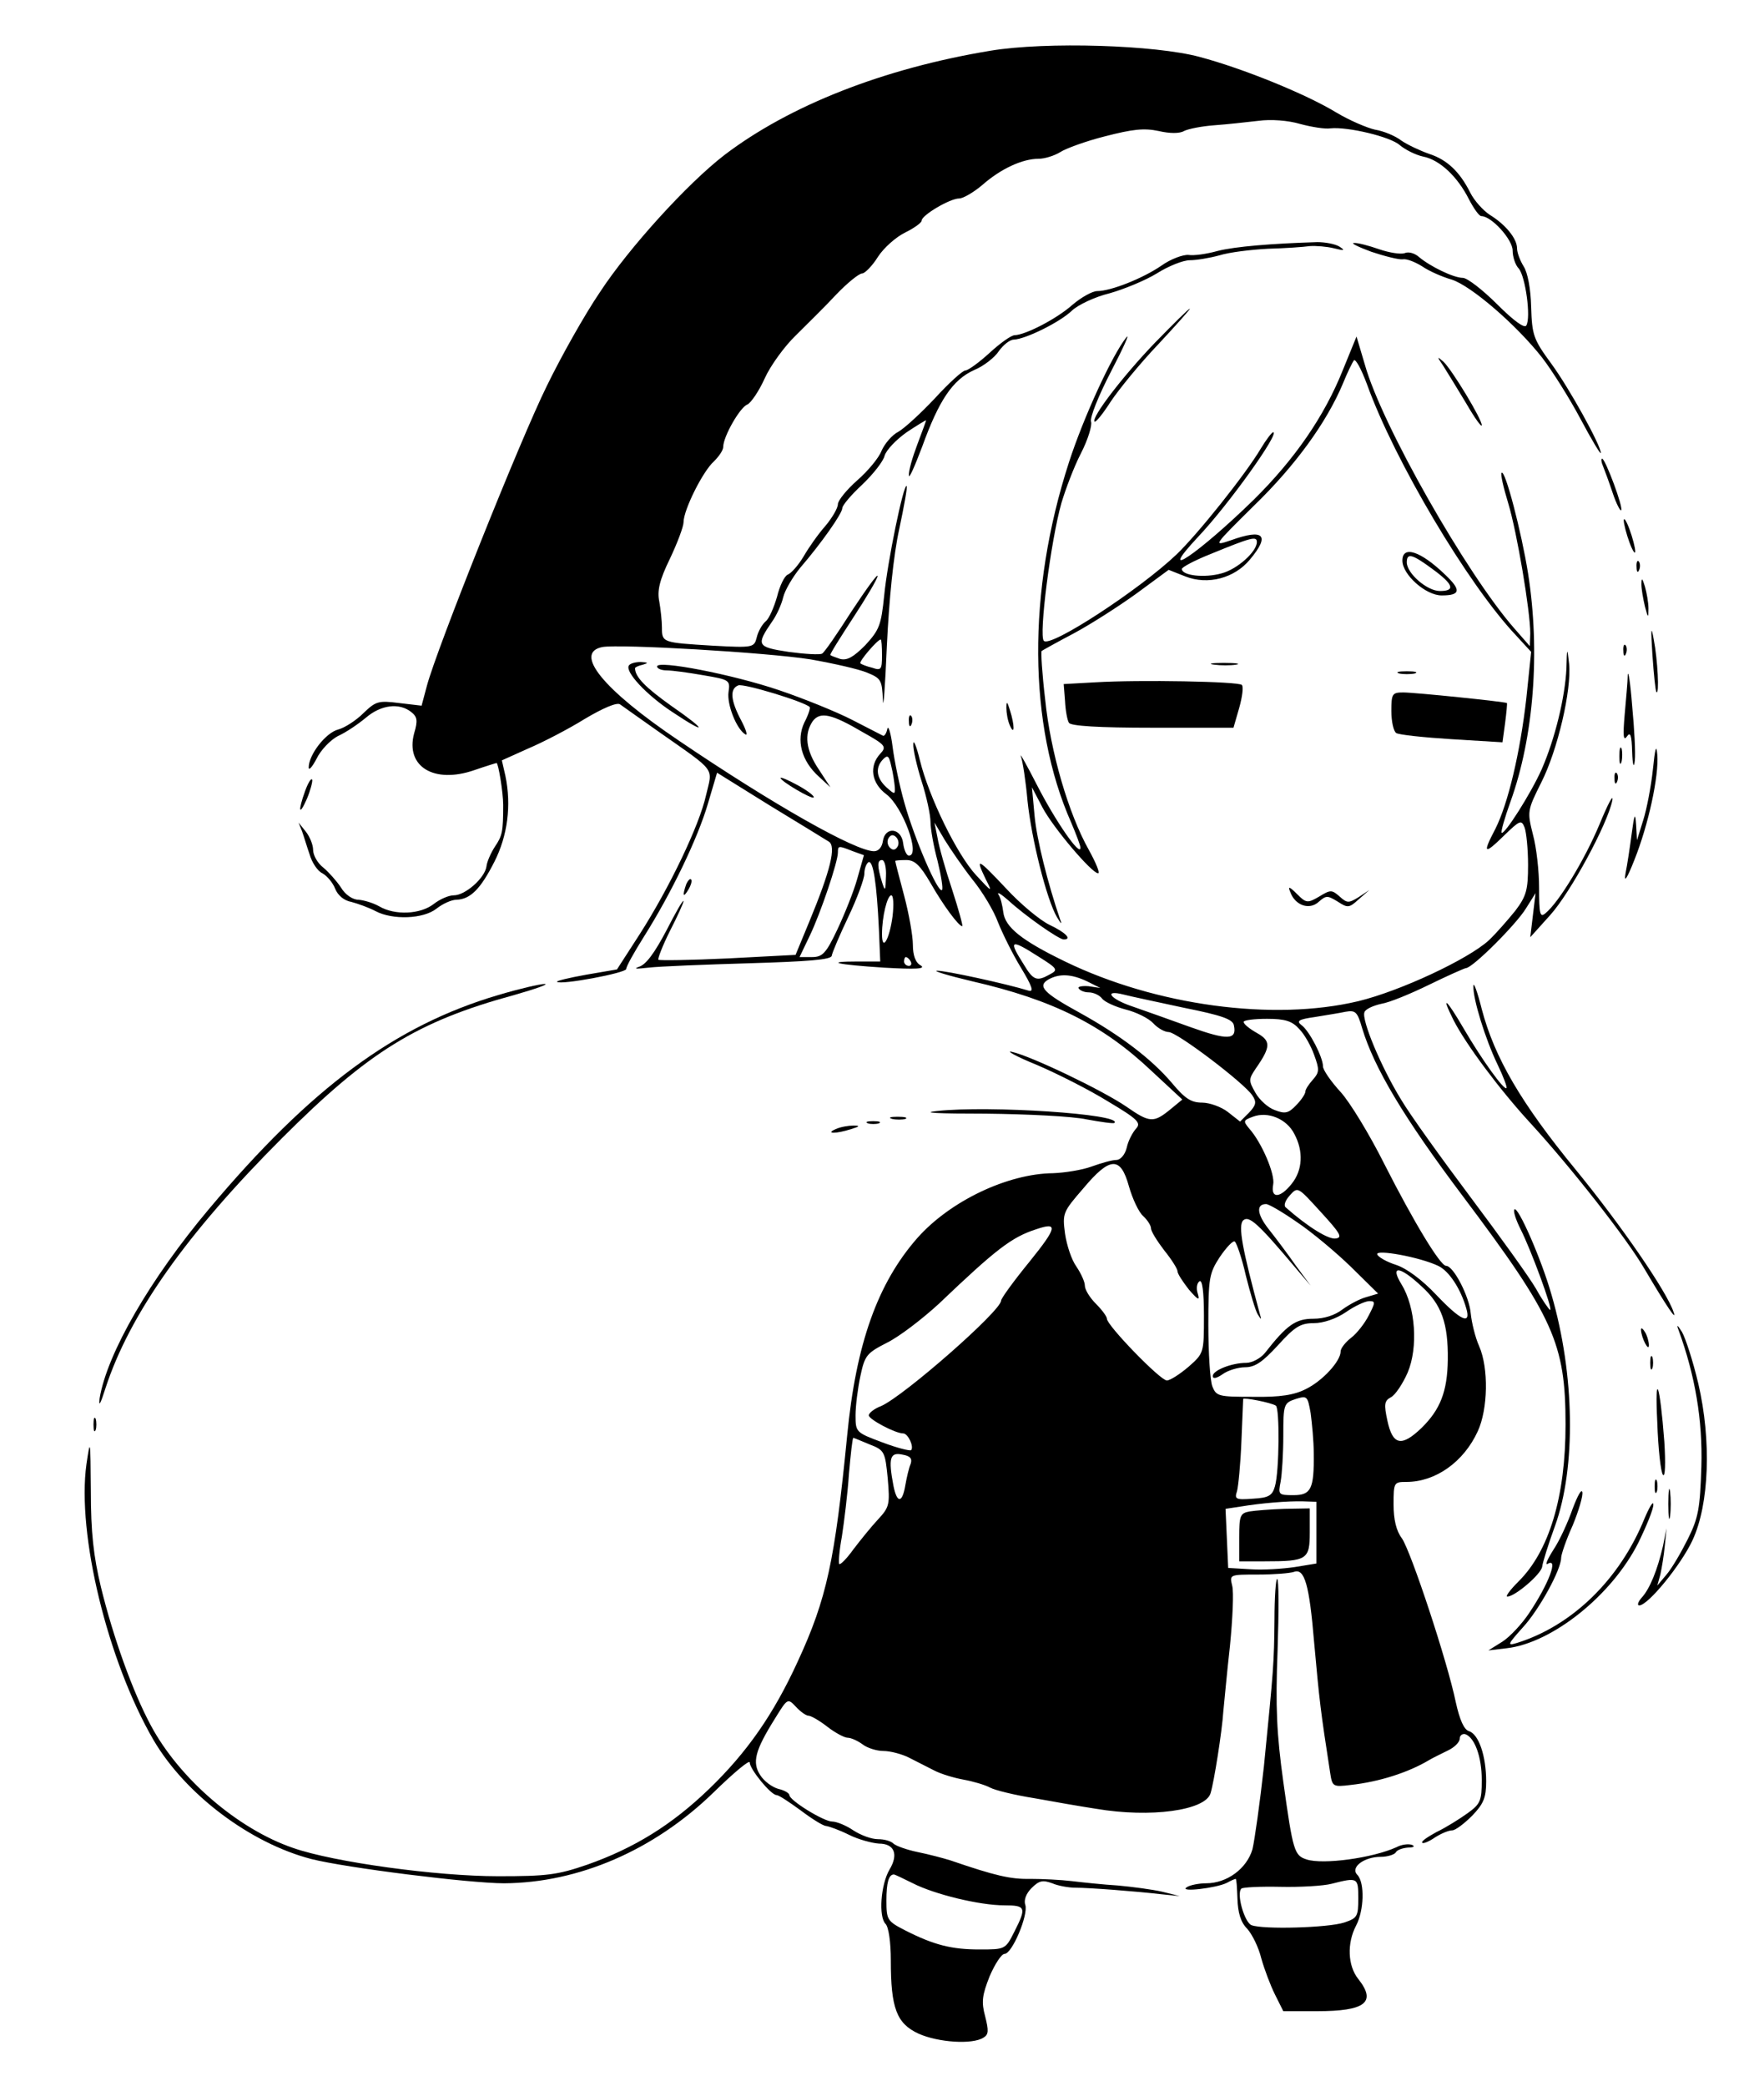 <?xml version="1.0" standalone="no"?>
<!DOCTYPE svg PUBLIC "-//W3C//DTD SVG 20010904//EN"
 "http://www.w3.org/TR/2001/REC-SVG-20010904/DTD/svg10.dtd">
<svg version="1.0" xmlns="http://www.w3.org/2000/svg"
 width="400pt" height="473pt" viewBox="0 0 400 473"
 preserveAspectRatio="xMidYMid meet">

<g transform="translate(0,473) scale(0.1,-0.1)"
fill="#000000" stroke="none">
<path d="M2246 4615 c-242 -40 -456 -124 -604 -237 -83 -64 -216 -210 -282
-311 -34 -50 -88 -146 -120 -212 -60 -121 -250 -597 -272 -680 l-12 -45 -51 6
c-47 6 -53 4 -81 -23 -16 -16 -42 -33 -57 -37 -28 -7 -67 -57 -67 -86 0 -8 8
1 18 20 9 19 31 42 48 51 18 8 46 27 64 42 34 29 75 34 102 13 14 -11 16 -19
7 -49 -20 -75 45 -115 137 -83 26 9 49 16 50 16 4 0 15 -67 15 -95 0 -61 -2
-70 -19 -95 -9 -14 -18 -34 -19 -45 -4 -26 -48 -65 -74 -65 -12 0 -32 -9 -46
-20 -30 -23 -87 -26 -123 -5 -14 8 -35 14 -47 15 -13 0 -30 11 -40 28 -10 15
-28 35 -40 45 -13 10 -23 28 -23 40 0 12 -8 31 -17 42 l-16 20 8 -20 c4 -11
11 -35 17 -52 5 -18 18 -38 29 -43 11 -6 24 -22 29 -35 6 -15 20 -27 37 -30
15 -4 40 -13 55 -21 38 -20 108 -18 138 6 14 11 34 20 45 20 32 1 55 25 86 86
30 59 39 128 25 195 l-8 35 60 27 c33 14 91 44 128 67 42 25 73 38 80 33 6 -4
46 -33 89 -63 131 -92 121 -79 106 -143 -15 -68 -83 -210 -151 -316 l-51 -79
-70 -12 c-39 -7 -68 -14 -66 -16 8 -8 157 20 157 29 0 6 18 38 40 73 63 100
122 223 145 301 l21 71 119 -74 c66 -40 126 -77 134 -82 18 -10 4 -66 -44
-182 l-31 -75 -153 -8 c-85 -4 -156 -5 -158 -3 -2 2 9 31 26 65 17 33 31 64
31 68 -1 4 -18 -26 -39 -67 -27 -51 -46 -77 -62 -82 -14 -5 -6 -5 21 -2 25 3
128 7 229 10 133 4 186 8 187 17 1 7 18 47 38 89 20 42 36 86 36 97 0 11 4 22
9 26 11 6 19 -47 24 -152 l3 -73 -50 0 c-79 0 -50 -7 59 -14 71 -4 95 -3 83 5
-12 6 -18 23 -18 47 0 20 -9 71 -20 112 -11 41 -20 76 -20 78 0 1 11 2 25 2
19 0 31 -11 55 -52 29 -51 64 -98 72 -98 2 0 -8 37 -23 83 -15 45 -30 98 -33
117 l-7 35 23 -39 c13 -21 41 -62 63 -90 23 -28 49 -72 58 -97 10 -25 33 -72
52 -103 26 -43 30 -56 17 -52 -48 15 -190 46 -207 45 -11 0 25 -11 80 -24 183
-42 296 -99 406 -203 l70 -65 -28 -23 c-37 -30 -46 -30 -99 7 -54 37 -217 115
-259 124 -16 4 8 -10 55 -29 47 -20 120 -57 162 -83 69 -41 76 -49 64 -62 -8
-9 -18 -28 -21 -43 -4 -16 -14 -28 -24 -28 -9 0 -34 -7 -56 -15 -22 -8 -61
-14 -87 -15 -103 -1 -233 -63 -307 -146 -91 -103 -140 -241 -160 -449 -28
-284 -46 -369 -112 -512 -55 -120 -115 -206 -201 -289 -84 -81 -169 -134 -277
-172 -67 -23 -91 -26 -201 -26 -141 0 -373 32 -465 64 -126 43 -259 158 -323
278 -41 76 -85 199 -113 313 -17 71 -23 124 -23 219 -1 117 -1 121 -10 60 -22
-158 48 -446 152 -625 72 -123 219 -234 358 -270 79 -20 359 -55 437 -55 169
1 340 75 474 205 46 45 83 76 83 69 0 -15 48 -74 61 -74 5 0 29 -16 55 -35 25
-19 51 -35 57 -35 7 -1 30 -9 52 -20 22 -11 53 -19 68 -20 35 0 45 -24 24 -59
-20 -34 -25 -107 -9 -123 7 -7 12 -41 12 -83 0 -108 13 -143 63 -166 45 -20
122 -25 147 -9 12 7 12 16 4 48 -9 33 -7 48 10 91 12 28 27 51 34 51 17 0 54
88 47 111 -4 11 2 26 14 38 17 17 25 19 47 11 14 -6 38 -10 52 -10 31 0 137
-8 197 -15 l40 -4 -40 10 c-22 5 -67 11 -100 14 -33 2 -80 7 -105 10 -25 3
-67 5 -94 5 -44 -1 -79 7 -181 42 -16 5 -50 14 -75 19 -24 5 -49 14 -54 19 -6
6 -21 10 -35 10 -15 0 -39 9 -56 20 -16 11 -38 20 -48 20 -19 0 -97 48 -97 60
0 4 -11 11 -25 14 -14 4 -32 17 -41 31 -19 29 -12 56 33 128 29 47 29 47 48
27 10 -11 23 -20 28 -20 6 0 25 -11 43 -25 18 -14 39 -25 46 -25 8 0 23 -7 34
-15 10 -8 32 -15 47 -15 16 0 42 -7 58 -15 16 -8 41 -21 57 -29 15 -8 45 -17
67 -21 22 -4 49 -12 60 -18 11 -6 56 -17 100 -24 44 -8 107 -19 140 -24 124
-21 248 -4 260 35 8 26 26 140 29 186 2 19 8 86 15 148 6 61 9 123 5 137 -6
25 -6 25 59 25 36 0 72 3 81 6 24 9 35 -28 46 -161 12 -132 14 -151 36 -293 5
-33 6 -34 47 -29 64 7 130 28 177 56 8 5 27 14 43 22 15 7 27 19 27 27 0 7 6
12 13 10 21 -8 37 -51 37 -104 0 -47 -3 -54 -32 -75 -18 -13 -50 -33 -71 -43
-20 -11 -35 -21 -32 -24 2 -3 16 3 29 12 14 9 31 16 39 16 7 0 27 15 45 33 26
27 32 41 32 78 0 58 -17 107 -39 114 -11 3 -21 25 -30 66 -19 92 -101 340
-122 371 -13 17 -19 43 -19 77 0 50 1 51 29 51 66 0 130 45 162 115 23 50 25
143 3 193 -9 20 -17 54 -19 74 -3 38 -39 108 -56 108 -13 0 -73 99 -140 231
-33 66 -78 140 -99 163 -22 24 -40 50 -40 58 0 21 -31 81 -49 94 -12 9 -6 13
30 18 24 4 56 9 70 12 23 4 27 0 38 -38 27 -89 94 -202 228 -380 206 -274 233
-334 233 -518 0 -163 -37 -287 -107 -356 -19 -19 -30 -34 -25 -34 17 0 77 51
79 68 1 9 14 51 29 92 48 132 45 344 -8 525 -23 81 -76 201 -84 193 -3 -4 3
-23 14 -45 23 -45 74 -183 67 -183 -2 0 -17 21 -32 48 -15 26 -82 119 -148
207 -66 88 -138 188 -158 222 -46 75 -90 181 -83 198 2 7 20 15 38 19 19 3 67
23 108 43 41 20 79 37 84 38 15 0 114 99 136 135 l22 35 -6 -50 -6 -50 45 50
c46 51 130 206 141 260 3 17 -10 -8 -29 -54 -33 -79 -92 -177 -123 -202 -12
-10 -14 -1 -14 58 0 38 -6 92 -14 121 -13 52 -13 54 19 118 37 73 69 210 63
269 -4 38 -5 38 -6 -10 -3 -66 -26 -160 -56 -229 -25 -56 -85 -150 -91 -144
-2 2 7 34 20 70 53 147 68 340 40 518 -15 94 -52 236 -60 228 -3 -2 4 -33 15
-69 20 -66 50 -245 50 -295 l-1 -29 -35 40 c-108 123 -301 462 -339 598 l-19
64 -31 -76 c-42 -105 -109 -202 -202 -294 -125 -122 -226 -191 -126 -84 70 74
186 237 170 237 -3 0 -16 -17 -28 -37 -35 -59 -143 -194 -191 -240 -84 -80
-286 -212 -301 -196 -12 11 16 229 40 313 9 30 28 81 44 112 16 31 26 64 23
72 -3 9 17 59 45 113 28 54 44 89 35 78 -32 -40 -97 -181 -130 -283 -95 -293
-93 -596 5 -817 11 -26 21 -52 21 -57 0 -22 -57 61 -98 141 -24 47 -41 77 -37
66 4 -11 11 -56 15 -101 9 -86 43 -223 67 -264 9 -15 12 -17 7 -5 -28 82 -53
181 -58 235 l-6 65 24 -46 c25 -47 112 -149 126 -149 5 0 -5 24 -21 53 -46 82
-87 222 -99 341 -7 59 -10 109 -8 110 1 1 35 20 73 40 39 21 103 62 143 91
l72 53 38 -15 c51 -20 111 -4 146 38 47 56 32 71 -43 44 -41 -14 -40 -13 52
78 94 91 165 189 202 277 10 25 22 49 25 53 4 4 17 -20 30 -55 62 -172 229
-454 338 -569 l34 -37 -11 -106 c-14 -122 -41 -237 -70 -295 -30 -57 -26 -60
19 -16 36 35 40 37 47 19 4 -10 8 -49 8 -85 0 -57 -4 -71 -29 -104 -17 -21
-44 -52 -60 -67 -47 -43 -201 -115 -296 -138 -193 -46 -459 -10 -665 90 -99
48 -136 78 -140 112 -2 15 -6 33 -11 40 -4 7 6 1 22 -13 38 -35 115 -89 126
-89 20 0 4 16 -32 33 -21 10 -66 47 -99 83 -65 69 -70 71 -46 21 16 -31 15
-31 -21 8 -44 47 -108 179 -128 261 -8 33 -15 49 -15 37 -1 -11 8 -50 19 -85
11 -34 20 -76 20 -92 0 -15 7 -55 16 -88 8 -33 13 -63 10 -66 -9 -8 -63 118
-85 197 -11 38 -23 96 -27 128 -4 32 -10 50 -12 40 -2 -10 -7 -17 -10 -15 -4
2 -35 18 -70 36 -35 18 -109 48 -165 67 -106 36 -277 69 -277 54 0 -5 10 -9
22 -9 12 0 49 -5 83 -11 59 -10 61 -11 57 -38 -4 -28 18 -84 38 -96 6 -4 2 10
-9 31 -24 45 -27 72 -7 80 12 5 150 -37 162 -49 2 -2 -3 -18 -12 -35 -19 -40
-7 -87 33 -123 l26 -24 -26 40 c-30 44 -34 81 -14 110 17 22 42 17 115 -26 50
-28 53 -32 38 -48 -26 -28 -20 -67 14 -92 37 -28 78 -139 51 -139 -5 0 -11 12
-13 28 -4 35 -41 39 -46 5 -2 -14 -10 -23 -20 -23 -42 0 -229 106 -443 251
-172 116 -239 199 -173 212 40 7 370 -12 472 -28 51 -9 109 -22 128 -30 32
-13 34 -17 36 -62 1 -26 5 29 9 122 5 106 15 206 28 265 11 52 19 96 17 98 -7
7 -44 -174 -51 -248 -7 -68 -11 -78 -43 -113 -27 -27 -41 -35 -57 -31 -11 4
-21 7 -22 9 -2 1 22 39 52 85 30 46 55 88 55 94 0 6 -26 -30 -59 -80 -32 -50
-62 -94 -67 -96 -5 -3 -39 -1 -76 4 -72 11 -74 15 -37 69 10 14 21 38 25 55 4
16 21 45 38 66 49 57 96 124 96 136 0 6 20 30 45 53 25 24 48 53 51 66 4 13
26 36 50 53 24 16 44 28 44 27 0 -1 -9 -26 -20 -55 -11 -29 -20 -60 -19 -70 0
-9 13 20 30 65 38 105 69 152 118 174 22 9 47 29 56 43 10 14 25 26 34 26 26
1 104 39 132 66 14 13 52 31 85 39 32 9 81 29 107 45 27 17 60 30 75 30 15 0
45 5 67 11 22 7 72 13 110 15 39 1 81 4 95 6 14 1 39 -1 55 -5 24 -6 26 -5 12
4 -10 6 -32 10 -50 10 -102 -3 -187 -10 -226 -20 -25 -7 -54 -11 -66 -9 -12 1
-40 -9 -61 -24 -42 -29 -115 -58 -146 -58 -11 0 -36 -14 -56 -31 -36 -32 -106
-68 -131 -69 -8 0 -33 -18 -57 -40 -24 -22 -49 -40 -55 -40 -6 0 -37 -28 -69
-63 -32 -34 -69 -68 -83 -76 -14 -7 -31 -27 -38 -43 -6 -16 -31 -46 -55 -67
-24 -21 -44 -46 -44 -54 0 -9 -13 -31 -28 -49 -16 -18 -38 -49 -50 -70 -12
-20 -28 -38 -36 -41 -7 -3 -18 -25 -24 -50 -7 -24 -18 -50 -26 -56 -8 -7 -17
-23 -20 -36 -6 -23 -7 -24 -99 -19 -115 7 -116 7 -116 41 0 15 -3 42 -6 59 -5
24 0 48 24 97 17 36 31 73 31 83 0 28 44 116 69 138 11 11 21 25 21 33 0 23
38 90 55 96 8 4 26 30 39 59 13 29 45 73 71 98 25 25 67 66 92 93 25 26 51 47
58 47 6 0 23 17 36 38 13 20 41 45 62 55 20 10 37 22 37 27 0 12 64 50 85 50
9 0 33 14 53 31 41 36 90 59 127 59 14 0 36 7 49 15 12 8 58 25 102 36 62 16
88 19 121 12 26 -6 48 -6 58 0 10 5 41 11 69 13 28 2 73 7 99 10 29 4 68 1 95
-7 26 -7 57 -12 69 -10 39 4 136 -19 157 -38 12 -10 35 -22 53 -26 37 -7 78
-45 104 -97 11 -21 23 -38 28 -38 23 0 71 -53 71 -78 0 -14 6 -33 14 -41 15
-18 28 -111 17 -129 -4 -7 -28 10 -66 48 -33 33 -68 60 -78 60 -21 0 -74 26
-99 47 -10 9 -24 13 -33 9 -9 -3 -35 1 -58 9 -23 8 -49 15 -57 14 -8 0 10 -9
40 -20 30 -10 62 -18 71 -17 8 2 28 -6 44 -16 16 -11 46 -24 67 -30 44 -14
147 -103 205 -177 23 -30 62 -92 87 -139 25 -47 46 -82 46 -77 0 17 -71 146
-112 202 -41 56 -44 65 -46 129 -1 42 -8 78 -17 92 -8 13 -15 31 -15 41 0 22
-26 54 -62 76 -15 10 -35 32 -44 50 -24 48 -53 75 -93 88 -20 7 -48 20 -63 30
-14 11 -41 22 -60 25 -18 4 -58 21 -88 39 -69 42 -212 100 -310 126 -100 27
-347 35 -474 14z m604 -1114 c0 -22 -45 -62 -80 -71 -39 -11 -90 -5 -90 10 0
4 28 19 63 33 95 39 107 42 107 28z m-850 -257 c0 -32 -2 -35 -22 -28 -13 3
-25 8 -27 10 -4 4 39 54 46 54 2 0 3 -16 3 -36z m29 -298 c1 -18 0 -18 -19 -1
-23 21 -26 45 -7 64 10 10 13 7 18 -16 4 -15 7 -37 8 -47z m6 -136 c-5 -8 -11
-8 -17 -2 -6 6 -7 16 -3 22 5 8 11 8 17 2 6 -6 7 -16 3 -22z m-101 -10 l25 -9
-15 -53 c-8 -29 -29 -81 -45 -115 -26 -55 -34 -63 -58 -63 l-28 0 23 48 c25
52 64 168 64 189 0 16 1 16 34 3z m75 -57 c-1 -34 -2 -35 -9 -13 -11 36 -11
50 0 50 6 0 10 -17 9 -37z m15 -90 c-7 -53 -24 -82 -24 -41 0 40 12 88 21 88
5 0 6 -21 3 -47z m331 -92 c43 -27 45 -30 26 -40 -30 -17 -38 -14 -60 23 -35
55 -30 58 34 17z m-290 -11 c3 -5 1 -10 -4 -10 -6 0 -11 5 -11 10 0 6 2 10 4
10 3 0 8 -4 11 -10z m400 -45 l30 -15 -27 4 c-15 1 -25 -1 -22 -5 3 -5 13 -9
23 -9 10 0 24 -6 30 -14 6 -8 31 -19 54 -25 24 -6 52 -20 62 -31 10 -11 26
-20 35 -20 19 0 172 -116 190 -144 10 -15 8 -22 -8 -39 l-20 -20 -28 22 c-14
11 -41 21 -58 21 -25 0 -39 9 -69 45 -45 53 -115 107 -209 159 -82 45 -96 60
-71 75 25 14 52 13 88 -4z m220 -60 c85 -17 111 -26 113 -40 7 -33 -14 -34
-98 -4 -47 17 -106 38 -132 47 -51 17 -67 39 -20 27 15 -4 77 -17 137 -30z
m261 -48 c12 -12 27 -39 34 -59 12 -33 12 -39 -3 -56 -9 -10 -17 -22 -17 -27
0 -5 -9 -19 -21 -31 -17 -18 -25 -20 -48 -11 -15 5 -35 23 -44 39 -16 28 -16
31 1 56 34 49 34 62 2 80 -16 9 -30 20 -30 25 0 4 24 7 53 7 41 0 57 -5 73
-23z m-11 -238 c21 -39 19 -82 -6 -113 -26 -33 -48 -34 -42 -2 5 23 -26 96
-55 128 -13 16 -13 18 9 26 34 13 77 -5 94 -39z m-375 -119 c8 -28 22 -58 32
-67 10 -9 18 -22 18 -28 0 -7 14 -29 30 -50 17 -21 30 -42 30 -47 0 -6 12 -24
26 -42 21 -24 25 -26 20 -9 -4 12 -2 24 4 28 6 4 10 -22 10 -78 0 -85 0 -85
-35 -116 -20 -17 -42 -31 -49 -31 -15 0 -136 125 -136 140 0 5 -11 20 -25 34
-14 14 -25 32 -25 41 0 9 -9 28 -19 43 -11 15 -22 48 -26 75 -6 46 -5 49 41
102 61 73 85 74 104 5z m469 -118 c-16 -3 -63 26 -113 70 -6 4 -2 16 9 28 18
20 18 19 70 -38 44 -48 50 -58 34 -60z m-88 37 c33 -22 88 -68 122 -101 l62
-61 -27 -8 c-15 -4 -39 -17 -54 -28 -17 -13 -41 -21 -66 -21 -40 0 -60 -14
-110 -78 -10 -12 -29 -22 -42 -22 -33 0 -76 -17 -76 -30 0 -7 9 -5 22 4 12 9
36 16 51 16 23 0 40 12 75 50 38 42 51 50 81 50 22 0 51 10 73 25 20 14 44 25
53 25 14 0 14 -3 -1 -32 -9 -18 -27 -41 -40 -51 -13 -10 -24 -24 -24 -31 0
-22 -40 -66 -78 -85 -27 -14 -59 -19 -120 -18 -79 0 -84 1 -93 24 -5 13 -9 76
-9 139 0 107 2 117 26 154 15 22 30 38 34 35 4 -3 16 -37 25 -77 10 -40 22
-80 27 -88 8 -13 9 -13 5 0 -40 148 -50 201 -38 213 13 12 34 -7 119 -108 l34
-40 -34 46 c-18 26 -46 63 -61 82 -27 34 -29 57 -6 57 6 0 37 -18 70 -41z
m-606 -89 c-36 -44 -65 -84 -65 -89 0 -23 -220 -216 -272 -239 -16 -6 -28 -16
-28 -21 0 -9 60 -41 78 -41 11 0 25 -30 18 -38 -3 -2 -32 5 -66 18 -59 22 -60
23 -60 61 0 21 5 61 11 89 10 47 14 52 61 76 28 14 80 54 117 88 130 124 165
151 221 169 50 17 47 4 -15 -73z m926 -10 c24 -11 51 -51 64 -97 11 -38 -13
-27 -68 31 -32 34 -67 60 -91 68 -22 7 -41 18 -43 24 -4 12 96 -6 138 -26z
m-37 -47 c45 -41 60 -84 59 -166 -1 -72 -17 -113 -60 -155 -45 -43 -65 -39
-77 17 -8 37 -7 45 8 53 10 5 27 31 38 56 24 57 18 148 -14 200 -27 44 -4 42
46 -5z m-245 -378 c1 -81 -6 -95 -46 -95 -34 0 -35 1 -29 31 3 17 6 64 6 104
0 71 1 74 28 83 26 8 27 7 34 -32 3 -23 7 -63 7 -91z m-86 108 c9 -5 8 -149
-2 -183 -6 -21 -14 -26 -50 -28 -39 -3 -42 -1 -36 17 3 11 8 62 10 113 2 51 4
94 4 96 1 4 63 -8 74 -15z m-921 -88 c34 -13 35 -17 41 -77 5 -59 4 -65 -22
-93 -15 -16 -40 -47 -56 -68 -15 -21 -30 -36 -32 -33 -2 2 0 30 6 62 5 33 13
96 16 142 4 45 8 82 10 82 1 0 18 -7 37 -15z m93 -44 c-4 -9 -9 -31 -12 -48
-7 -42 -19 -42 -27 -2 -12 63 -8 77 20 71 18 -3 23 -9 19 -21z m920 -156 l0
-70 -49 -8 c-27 -4 -72 -7 -100 -5 l-51 3 -3 67 -3 67 33 5 c48 8 108 13 143
12 l30 -1 0 -70z m-915 -795 c49 -25 151 -50 208 -50 48 0 50 -5 22 -60 -20
-40 -21 -40 -79 -40 -63 0 -103 10 -168 43 -41 21 -43 24 -43 68 0 40 5 59 17
59 2 0 21 -9 43 -20z"/>
<path d="M2833 1303 c-21 -4 -23 -10 -23 -59 l0 -54 58 0 c96 0 102 4 102 66
l0 54 -57 -1 c-32 -1 -68 -4 -80 -6z"/>
<path d="M2619 3953 c-73 -76 -145 -170 -137 -179 3 -2 19 18 37 46 18 27 66
86 108 130 41 44 73 80 71 80 -3 0 -38 -35 -79 -77z"/>
<path d="M3273 3900 c9 -14 32 -52 52 -85 19 -33 35 -55 35 -49 0 14 -67 125
-87 144 -15 13 -15 12 0 -10z"/>
<path d="M3635 3673 c4 -10 14 -37 22 -61 8 -24 17 -41 19 -39 6 5 -36 117
-43 117 -3 0 -2 -8 2 -17z"/>
<path d="M3682 3550 c0 -8 6 -31 13 -50 7 -19 13 -28 13 -20 0 8 -6 31 -13 50
-7 19 -13 28 -13 20z"/>
<path d="M3180 3459 c0 -32 53 -79 89 -79 43 0 45 12 8 47 -56 54 -97 67 -97
32z m68 -19 c48 -35 53 -50 17 -50 -29 0 -75 40 -75 65 0 22 12 19 58 -15z"/>
<path d="M3711 3444 c0 -11 3 -14 6 -6 3 7 2 16 -1 19 -3 4 -6 -2 -5 -13z"/>
<path d="M3722 3405 c0 -11 4 -33 8 -50 7 -27 8 -27 8 -5 0 14 -4 36 -8 50 -6
20 -8 21 -8 5z"/>
<path d="M3747 3245 c3 -44 7 -82 9 -84 7 -8 3 73 -6 119 -6 34 -7 25 -3 -35z"/>
<path d="M3681 3254 c0 -11 3 -14 6 -6 3 7 2 16 -1 19 -3 4 -6 -2 -5 -13z"/>
<path d="M1426 3221 c-9 -14 39 -66 98 -105 81 -54 80 -43 -1 13 -59 42 -83
66 -83 86 0 2 8 6 18 8 13 4 12 5 -5 6 -12 0 -24 -3 -27 -8z"/>
<path d="M2753 3223 c15 -2 37 -2 50 0 12 2 0 4 -28 4 -27 0 -38 -2 -22 -4z"/>
<path d="M3691 3199 c0 -14 -4 -55 -7 -90 -4 -47 -3 -60 5 -49 8 12 11 3 12
-35 1 -30 4 -38 6 -20 2 17 -1 73 -6 125 -4 52 -9 83 -10 69z"/>
<path d="M3173 3203 c9 -2 25 -2 35 0 9 3 1 5 -18 5 -19 0 -27 -2 -17 -5z"/>
<path d="M2484 3183 l-72 -4 3 -38 c1 -21 5 -44 9 -50 5 -7 66 -11 190 -11
l183 0 13 45 c7 25 10 48 6 52 -7 8 -233 12 -332 6z"/>
<path d="M3155 3118 c0 -24 5 -46 11 -50 6 -4 62 -10 126 -14 l115 -7 6 44 c3
24 5 44 4 45 -4 3 -208 24 -235 24 -25 0 -27 -3 -27 -42z"/>
<path d="M2282 3125 c0 -11 3 -29 8 -40 11 -25 11 1 0 35 -6 20 -8 21 -8 5z"/>
<path d="M2061 3094 c0 -11 3 -14 6 -6 3 7 2 16 -1 19 -3 4 -6 -2 -5 -13z"/>
<path d="M3748 2985 c-4 -38 -14 -90 -22 -115 l-14 -45 -2 35 c-2 29 -4 25
-10 -20 -4 -30 -10 -71 -14 -90 -4 -23 3 -13 20 30 32 80 56 191 52 239 -2 25
-5 15 -10 -34z"/>
<path d="M3672 3015 c0 -16 2 -22 5 -12 2 9 2 23 0 30 -3 6 -5 -1 -5 -18z"/>
<path d="M3661 2964 c0 -11 3 -14 6 -6 3 7 2 16 -1 19 -3 4 -6 -2 -5 -13z"/>
<path d="M692 2937 c-17 -47 -14 -59 4 -18 8 19 13 39 12 43 -2 5 -9 -6 -16
-25z"/>
<path d="M1770 2966 c0 -7 71 -49 75 -44 3 2 -13 15 -35 27 -22 12 -40 20 -40
17z"/>
<path d="M1556 2725 c-9 -26 -7 -32 5 -12 6 10 9 21 6 23 -2 3 -7 -2 -11 -11z"/>
<path d="M2926 2707 c11 -30 43 -41 64 -22 17 15 20 15 43 1 23 -15 26 -15 48
5 l24 21 -24 -16 c-23 -14 -26 -14 -43 1 -18 16 -21 16 -47 0 -26 -15 -29 -15
-50 6 -18 18 -21 18 -15 4z"/>
<path d="M3341 2494 c-1 -29 27 -120 55 -178 13 -27 22 -51 20 -53 -5 -6 -55
63 -97 135 -39 67 -53 79 -23 19 28 -55 105 -158 173 -232 92 -100 220 -263
260 -332 52 -88 74 -120 66 -98 -15 46 -118 196 -222 323 -124 151 -184 254
-213 364 -10 40 -19 64 -19 52z"/>
<path d="M1130 2474 c-234 -69 -425 -210 -656 -485 -133 -158 -231 -327 -248
-429 -3 -22 2 -13 13 22 55 169 184 351 401 568 196 196 306 264 526 324 49
14 80 25 69 25 -11 0 -58 -11 -105 -25z"/>
<path d="M2125 2211 c-39 -4 0 -6 110 -6 94 -1 197 -6 229 -13 33 -6 61 -10
63 -8 20 20 -284 40 -402 27z"/>
<path d="M2023 2193 c9 -2 23 -2 30 0 6 3 -1 5 -18 5 -16 0 -22 -2 -12 -5z"/>
<path d="M1968 2183 c6 -2 18 -2 25 0 6 3 1 5 -13 5 -14 0 -19 -2 -12 -5z"/>
<path d="M1895 2170 c-25 -11 1 -11 35 0 20 6 21 8 5 8 -11 0 -29 -3 -40 -8z"/>
<path d="M3806 1715 c38 -104 55 -205 52 -310 -3 -96 -7 -117 -31 -165 -15
-30 -36 -66 -48 -80 l-21 -25 7 25 c3 14 8 43 10 65 l4 40 -8 -40 c-13 -56
-30 -97 -48 -117 -9 -10 -11 -18 -6 -18 20 0 95 92 121 148 38 82 43 226 13
355 -12 51 -29 103 -37 117 -10 16 -13 18 -8 5z"/>
<path d="M3721 1715 c1 -19 18 -51 18 -35 0 8 -4 22 -9 30 -5 8 -9 11 -9 5z"/>
<path d="M3742 1640 c0 -14 2 -19 5 -12 2 6 2 18 0 25 -3 6 -5 1 -5 -13z"/>
<path d="M3758 1505 c2 -60 8 -114 13 -119 5 -6 6 27 3 75 -10 133 -22 165
-16 44z"/>
<path d="M212 1500 c0 -14 2 -19 5 -12 2 6 2 18 0 25 -3 6 -5 1 -5 -13z"/>
<path d="M3752 1360 c0 -14 2 -19 5 -12 2 6 2 18 0 25 -3 6 -5 1 -5 -13z"/>
<path d="M3783 1320 c0 -30 2 -43 4 -27 2 15 2 39 0 55 -2 15 -4 2 -4 -28z"/>
<path d="M3566 1309 c-10 -29 -29 -71 -43 -92 -14 -22 -20 -36 -14 -33 26 16
3 -45 -42 -112 -16 -24 -43 -53 -60 -64 l-32 -20 42 5 c103 12 238 120 298
239 19 39 35 78 34 87 0 9 -9 -6 -20 -32 -56 -138 -164 -243 -289 -282 -23 -7
-22 -4 13 35 37 40 87 131 87 158 0 7 11 40 26 73 14 34 24 68 22 76 -2 8 -11
-9 -22 -38z"/>
<path d="M2890 1058 c-1 -101 -2 -111 -24 -333 -9 -82 -21 -167 -26 -188 -13
-44 -58 -77 -105 -77 -16 0 -37 -4 -44 -9 -19 -12 67 -2 91 10 9 5 18 9 20 9
2 0 3 -20 4 -45 1 -31 7 -53 22 -68 11 -12 26 -42 32 -67 7 -25 21 -62 31 -82
l19 -38 76 0 c110 0 136 20 94 73 -24 30 -26 81 -5 121 18 34 20 97 3 115 -17
17 15 41 53 41 15 0 31 5 34 10 3 6 16 10 28 11 13 0 16 3 9 6 -8 3 -24 1 -35
-5 -55 -25 -167 -40 -204 -28 -28 9 -31 18 -53 176 -15 108 -18 169 -13 298 3
89 3 162 -1 162 -3 0 -6 -42 -6 -92z m190 -632 c0 -41 -2 -45 -32 -55 -37 -12
-184 -16 -210 -6 -16 6 -35 72 -23 83 3 3 43 5 88 4 45 -1 98 2 117 7 59 15
60 14 60 -33z"/>
</g>
</svg>

